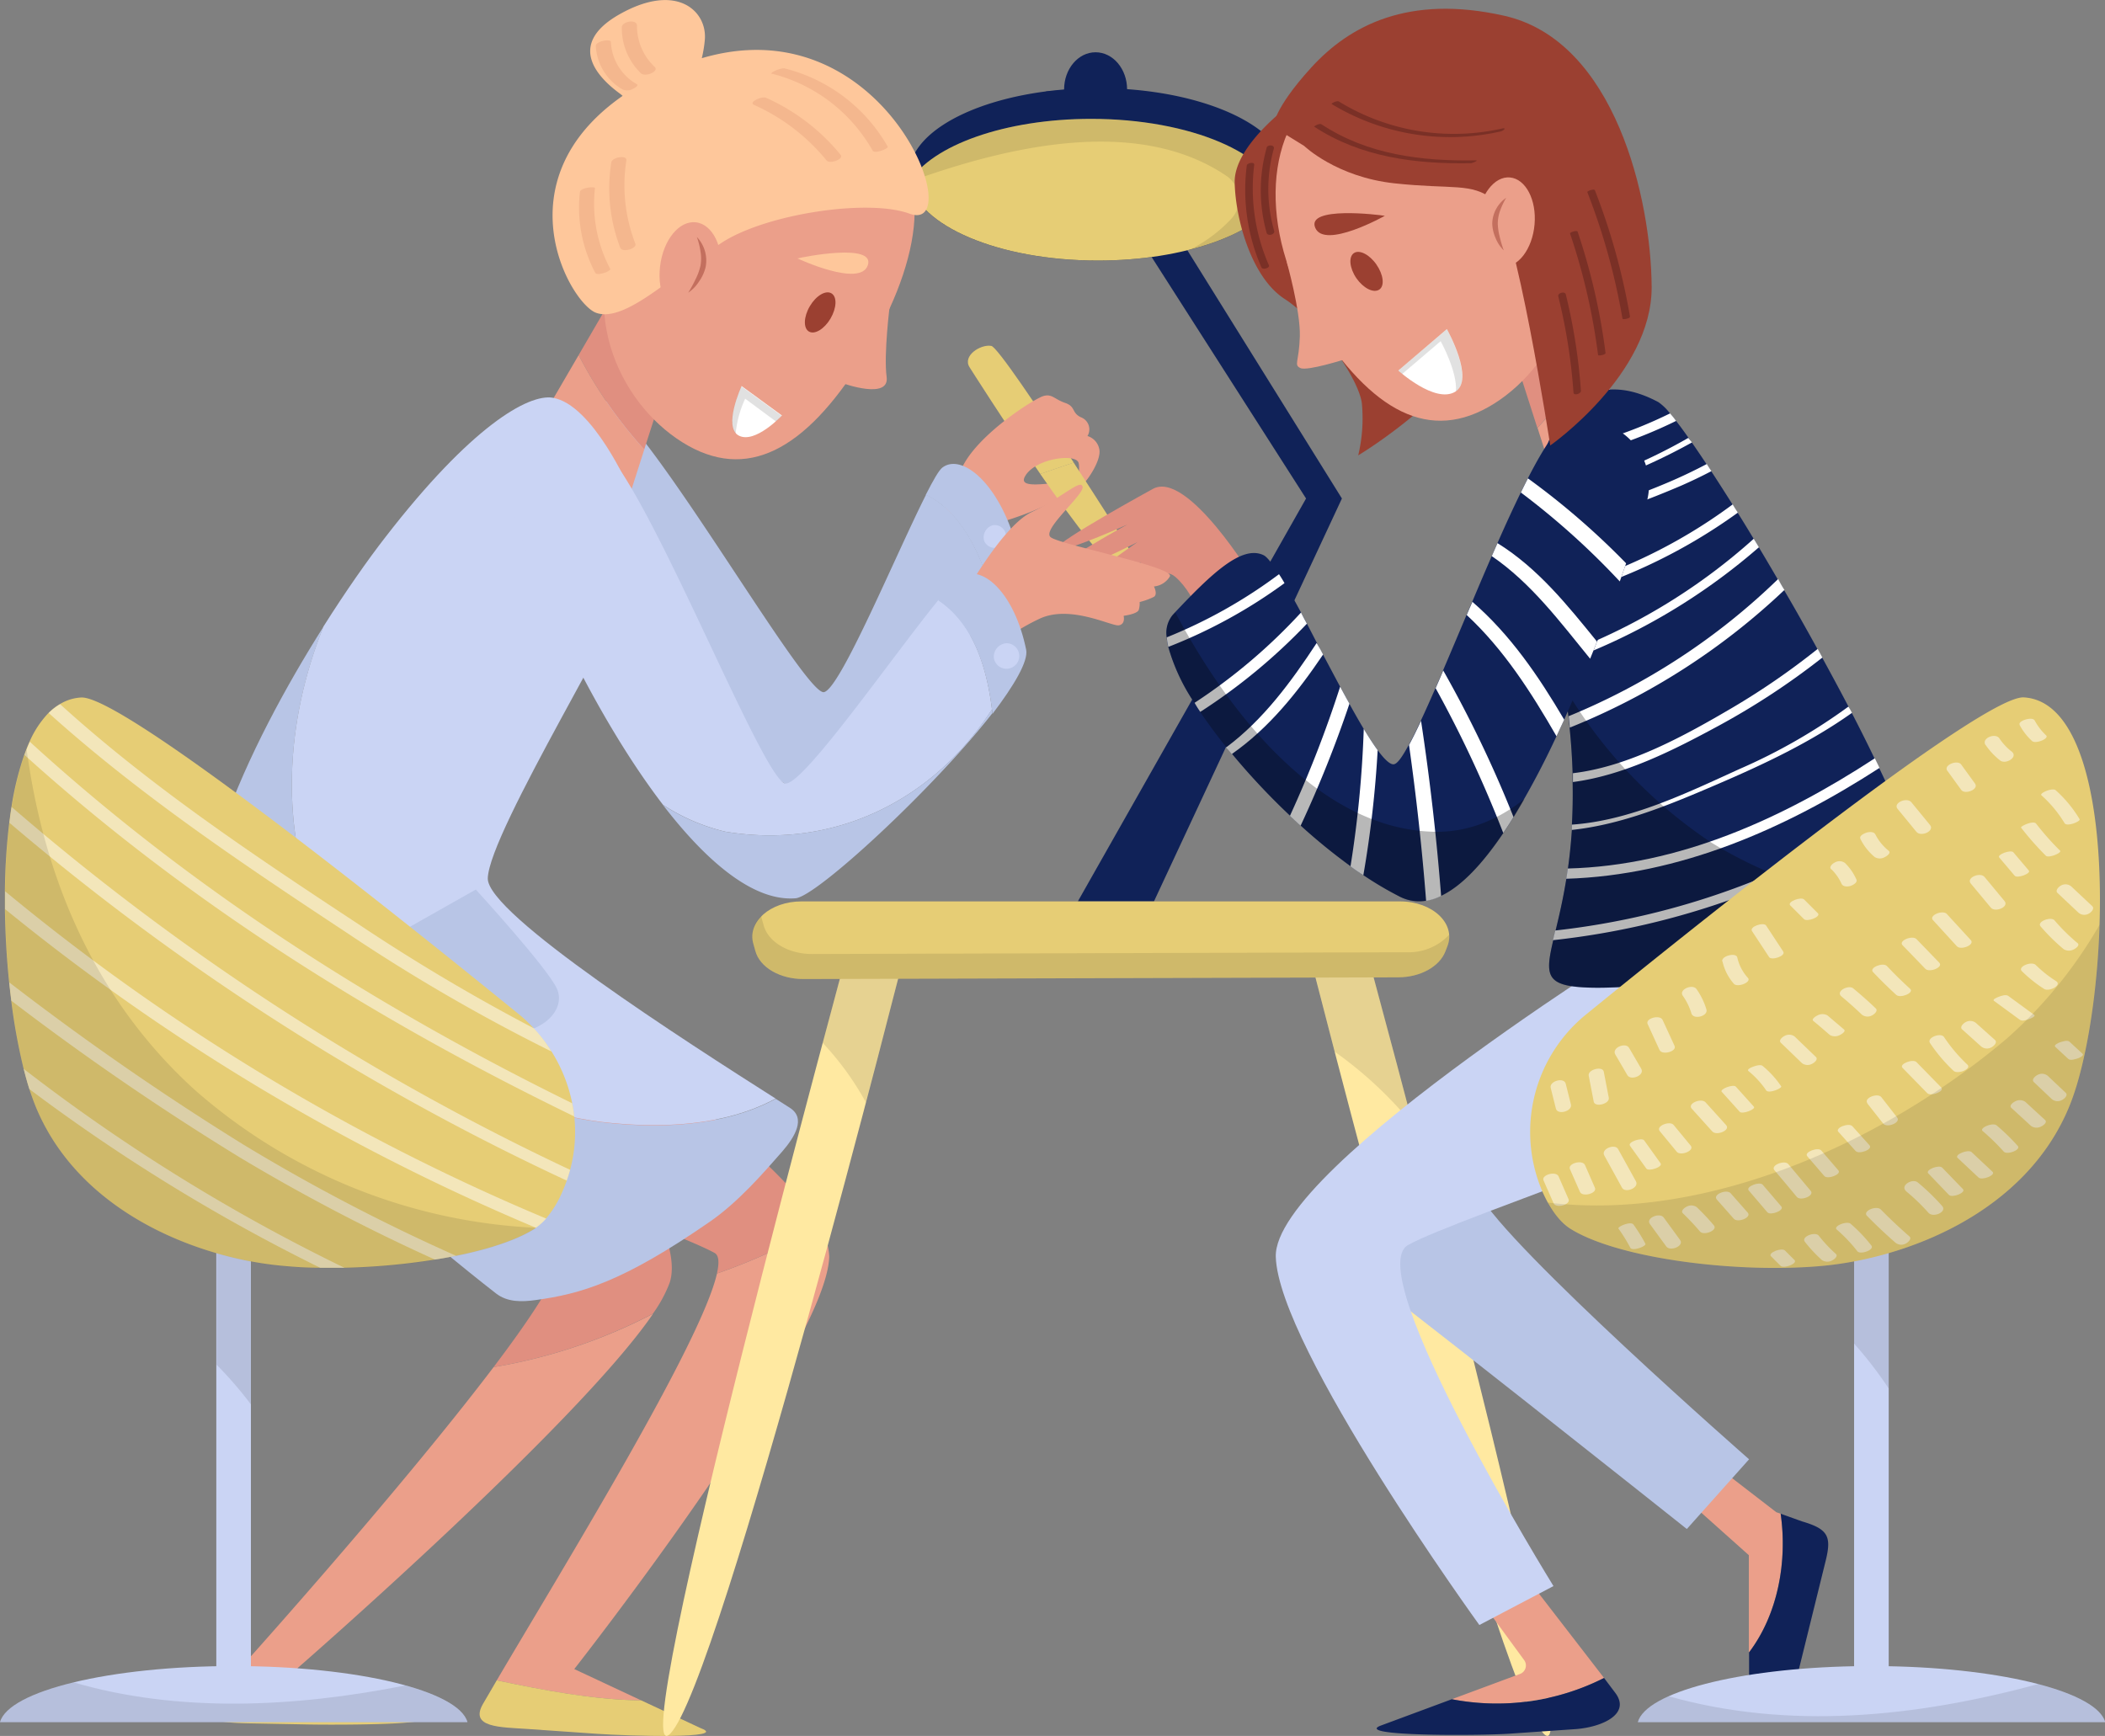 <?xml version="1.0" encoding="UTF-8"?> <svg xmlns="http://www.w3.org/2000/svg" viewBox="0 0 369.23 304.53"><rect x="0" y="0" width="369.23" height="304.53" fill="#808080" stroke="none"/> <defs> <style>.cls-1{fill:#e6cd75;}.cls-2{fill:#eb9f8a;}.cls-3{fill:#b8c5e6;}.cls-4{fill:#cad4f4;}.cls-5{fill:#e08f80;}.cls-6{fill:#102258;}.cls-7{opacity:0.1;}.cls-8{fill:#fec79b;}.cls-9{fill:#9b4031;}.cls-10{fill:#fff;}.cls-11{fill:#383838;}.cls-12{opacity:0.12;}.cls-13{opacity:0.5;}.cls-14{fill:#ffe9a1;}.cls-15{opacity:0.28;}.cls-16{fill:#7a3026;}.cls-17{fill:#f4b78e;}</style> </defs> <g id="Слой_2" data-name="Слой 2"> <g id="Слой_2-2" data-name="Слой 2"> <path class="cls-1" d="M173.88,60.68c-1.9-.33-5.1,1.74-3.81,3.75,0,0,6,9.51,12.41,18.72l5.86-2C182.08,71.54,174.92,60.87,173.88,60.68Z"></path> <path class="cls-2" d="M192.83,78.83a3,3,0,0,0-2.08-2.34,2.26,2.26,0,0,0-1.13-3.28c-1.71-.8-.88-1.87-2.79-2.53s-2.28-1.63-3.79-1.21-11.11,6.42-14.11,12.2-3.12,7.73-3.12,7.73L171,92.88s12.48-3,16.1-6.62-9,.66-7.36-2.59,9.12-4.26,9.47-2.4-.74,4.6.19,4.16S193.23,80.87,192.83,78.83Z"></path> <path class="cls-3" d="M173.84,103.52c-2.1-7.13-5.51-13.9-11.4-16.75-5.29,10.46-15.07,34.15-17.92,34.65C141,122.05,112,70.64,105.25,70a9.5,9.5,0,0,0-5,1c-5.19,2.46-7.13,9.34-4.36,14.85,5.88,11.7,18.2,30.23,30.48,42.43,8.39,8.32,16.75,13.7,23.05,12,3.18-.89,17.83-22,24.6-36.08C174,103.94,173.9,103.73,173.84,103.52Z"></path> <path class="cls-3" d="M177.29,92.66c-3.35-9-9-12.94-12-10.63-.59.45-1.61,2.22-2.9,4.77,6.07,2.94,9.51,10,11.6,17.39C176.57,98.88,178,94.56,177.29,92.66Z"></path> <path class="cls-4" d="M172.62,94.86a2,2,0,1,0,1.51-2.72A2.22,2.22,0,0,0,172.62,94.86Z"></path> <path class="cls-1" d="M198,96.23s-4.53-7.18-9.68-15.09l-5.86,2c6.09,8.78,12.5,17.29,14.31,17C200.5,99.6,198,96.23,198,96.23Z"></path> <path class="cls-5" d="M106.11,54.36l-4.61,7.93A77.61,77.61,0,0,0,113,78.85l3-9.32Z"></path> <path class="cls-6" d="M225.66,30.59a7.76,7.76,0,0,1-1.24,4.12c-3.92,6.35-16.7,11-31.86,11-17.36,0-31.58-6.1-33-13.86a6.74,6.74,0,0,1-.11-1.27c0-8.35,14.81-15.12,33.09-15.12S225.66,22.24,225.66,30.59Z"></path> <path class="cls-6" d="M186.65,15.69c0,3.6,2.47,6.52,5.52,6.52s5.53-2.92,5.53-6.52-2.48-6.52-5.53-6.52S186.65,12.09,186.65,15.69Z"></path> <polygon class="cls-6" points="190.57 15.47 235.38 87.45 202.41 158.13 189.06 158.13 229.09 87.45 183.44 16.06 190.57 15.47"></polygon> <path class="cls-1" d="M224.42,34.71c-3.92,6.35-16.7,11-31.86,11-17.36,0-31.58-6.1-33-13.86,3.93-6.35,16.71-11,31.86-11C208.79,20.86,223,27,224.42,34.71Z"></path> <g class="cls-7"> <path d="M224.42,34.71c-1.41-7.75-15.63-13.85-33-13.85-15.15,0-27.93,4.65-31.86,11,17.33-6.26,40-11.55,55.57-1a5,5,0,0,1,.93,7.43,25.61,25.61,0,0,1-7.38,5.53C216.28,41.86,222,38.6,224.42,34.71Z"></path> </g> <path class="cls-2" d="M86.58,239.83c-13,17.14-33.67,40.86-46.21,54.8a54.12,54.12,0,0,0,24.72,3.3l-12.94-5.26s49-42.65,62.34-62.11l0-.06A94,94,0,0,1,86.58,239.83Z"></path> <path class="cls-1" d="M40.37,294.63c-1.33,1.49-2.58,2.86-3.71,4.11-3,3.31,3.13,3.51,7.6,3.59l10,.19c5.34.09,23.93.05,18.77-1.36l-8-3.23A54.12,54.12,0,0,1,40.37,294.63Z"></path> <rect class="cls-4" x="37.95" y="215.84" width="6.07" height="79.46" transform="translate(81.96 511.15) rotate(180)"></rect> <path class="cls-4" d="M0,302.12c1.49-5.5,19.26-9.85,41-9.85s39.48,4.35,41,9.85Z"></path> <g class="cls-7"> <path d="M44,246.36V215.84H38v23.58A66.78,66.78,0,0,1,44,246.36Z"></path> </g> <g class="cls-7"> <path d="M71.1,295.67c-19.41,3.86-39.84,4.83-58.19-.54-7.34,1.78-12.16,4.24-12.91,7H82C81.28,299.64,77.28,297.39,71.1,295.67Z"></path> </g> <path class="cls-2" d="M151.17,63.1C141.22,79,130.93,84.62,119.68,77.58s-19.17-24.08-9.23-40,31.81-21.44,43.05-14.4S161.12,47.21,151.17,63.1Z"></path> <path class="cls-2" d="M100.73,292.8s44.27-56.41,44.72-72.33a10.52,10.52,0,0,0-1.69-5.31,104.25,104.25,0,0,1-18,8.25C123,235.62,99,274.63,87.13,294.78c8.33,1.74,16.71,3.38,25.36,3.52Z"></path> <path class="cls-1" d="M122.94,303.18l-10.45-4.88c-8.65-.14-17-1.78-25.36-3.52-.87,1.47-1.68,2.86-2.4,4.11-2.44,4.2,3,4.09,7.82,4.42l12.22.85C110.22,304.54,128.06,305.07,122.94,303.18Z"></path> <path class="cls-5" d="M109.16,183.81,89.92,205.69c14.74,5.58,31.59,11.94,35.44,14.12.74.42.83,1.68.39,3.6a104.25,104.25,0,0,0,18-8.25C138.81,206.53,123.81,194.37,109.16,183.81Z"></path> <path class="cls-5" d="M95.43,182.56,70.67,197.91c12.48,9.62,24.22,18.38,27.28,21.58,1.65,1.73-3.38,9.78-11.37,20.34a94,94,0,0,0,27.86-9.33l-.09-.11.09.11h0l0,.06a23.55,23.55,0,0,0,3-5.47C120.12,217.23,108.89,200.2,95.43,182.56Z"></path> <path class="cls-2" d="M156.1,53.34s-1.12,8.73-.58,12.79-7.64,1.12-7.64,1.12Z"></path> <path class="cls-8" d="M139.89,45.34c1.06-.28,13.66-2.77,12.33,1.19S139.89,45.34,139.89,45.34Z"></path> <path class="cls-9" d="M145.68,55.88c-1.09,1.85-2.79,2.87-3.79,2.28s-.94-2.57.15-4.43,2.79-2.87,3.8-2.27S146.77,54,145.68,55.88Z"></path> <path class="cls-10" d="M137.16,72.89l-7.08-5.17s-3.34,7.22-.48,8.7S137.16,72.89,137.16,72.89Z"></path> <path class="cls-2" d="M93.8,75.51l16.46,11.94,2.75-8.6A77.61,77.61,0,0,1,101.5,62.29Z"></path> <path class="cls-11" d="M90.06,206.23l-.3-.11C72,199.39,53.12,191.87,48,187.14c-9.39-8.71-6.41-29.54-6.28-30.42l.07-.45,34.3,4.91.8.51c14.76,9.24,25.83,16.93,32.52,21.75l.41.29ZM42.58,157.3c-.38,3.1-2.24,21.48,6.06,29.17,5,4.6,23.54,12,41.15,18.69l18.7-21.27c-6.71-4.83-17.62-12.38-32.06-21.43l-.74-.46Z"></path> <path class="cls-8" d="M123.1,10.21A22,22,0,0,0,123.63,7c.45-5-4.85-10.16-14.86-4.55s-3.19,11.67,0,14a5.37,5.37,0,0,1,.44.37c-21.51,15-9.17,36.39-4.66,38.05,5.08,1.86,13.57-6.71,22-12.26,7.73-5.08,25.74-7.81,33-5.12C170,41.28,155.34.68,123.1,10.21Z"></path> <path class="cls-3" d="M105.35,196.84c-20.93-2.73-40-15.47-49.13-34.57-7.32-16.73-6.22-35.56.53-52.35-13.12,20.73-27.35,50.29-19.48,66.4C45.8,193.78,76.85,219,87,226.9c2,1.56,4.52,1.51,7,1.16,7.84-1.08,15.18-3.13,30.47-13.71,5-3.44,9.5-8.64,12.7-12.3,2.24-2.57,4.25-5.88,1.38-7.71l-2.48-1.58C127,197.63,115.78,198.07,105.35,196.84Z"></path> <path class="cls-4" d="M85.56,154.08c.23-8.19,25-47.81,27-55.86.79-3.11-1.13-11.52-2.13-12.45,0,0-6.45-14.86-13.51-16-4.28-.67-14.27,5-29.29,24.42-3.11,4-6.94,9.46-10.88,15.69-6.75,16.79-7.85,35.62-.53,52.35,9.1,19.1,28.2,31.84,49.13,34.57,10.43,1.23,21.69.79,30.7-4.08C120.44,182.79,85.39,160.35,85.56,154.08Z"></path> <g class="cls-12"> <path d="M130.71,69.94l5.4,4c.64-.57,1-1,1-1l-7.07-5.17s-2.85,6.18-1,8.27A18.8,18.8,0,0,1,130.71,69.94Z"></path> </g> <path class="cls-4" d="M174,124.45c-.94-7.67-3.4-15.2-9.4-19.19-7.94,9.74-23.5,32.19-26.77,32.19-4.06,0-26.23-57.82-33.56-59.7a11.72,11.72,0,0,0-5.76.14,11.24,11.24,0,0,0-7.78,14.4c4.25,13,14.3,34.2,25.57,48.9a34.59,34.59,0,0,0,10.91,4.7C146.69,149.14,164,140.05,174,124.45Z"></path> <path class="cls-3" d="M127.18,145.89a34.59,34.59,0,0,1-10.91-4.7c7.69,10,15.94,17,23.29,16.39,3.72-.33,24.18-19.23,34.49-32.44,0-.23-.06-.46-.08-.69C164,140.05,146.69,149.14,127.18,145.89Z"></path> <path class="cls-3" d="M68.28,164.63s9.83,15.91,18.3,16.68,12.83-4.18,11.09-7.91-14.21-17.35-14.21-17.35Z"></path> <path class="cls-1" d="M100,205.22c-.17.63-.37,1.26-.59,1.89s-.5,1.34-.79,2a18.35,18.35,0,0,1-2.85,4.66A10.24,10.24,0,0,1,94,215.38c-.15.11-.31.21-.47.31-3.17,1.93-8,3.49-13.59,4.61-1.21.25-2.43.47-3.7.67a118.18,118.18,0,0,1-15.86,1.43c-1.43,0-2.85,0-4.25,0h0c-2.33,0-4.57-.15-6.68-.35-14.56-1.36-35.52-9.19-43.22-28-.37-.92-.73-1.92-1.08-3s-.68-2.29-1-3.55a103.12,103.12,0,0,1-2.18-12c-.13-1.06-.26-2.14-.37-3.22-.43-4.17-.68-8.53-.74-12.86v-3.13a109.54,109.54,0,0,1,.77-12c.12-.94.24-1.87.39-2.77a51.67,51.67,0,0,1,2.25-9.13c.29-.81.6-1.59.93-2.32a17.29,17.29,0,0,1,3.31-5,9.69,9.69,0,0,1,2-1.55,8,8,0,0,1,3.72-1.16c7.07-.4,54.08,37.1,76.65,55.46a24.65,24.65,0,0,1,2.73,2.56h0a27.2,27.2,0,0,1,6.76,13.15,22.62,22.62,0,0,1,.36,2.31A25.63,25.63,0,0,1,100,205.22Z"></path> <g class="cls-13"> <path class="cls-10" d="M96.73,184.46a319.48,319.48,0,0,1-36.07-20.94c-18-11.88-36.08-24-52.12-38.44a9.69,9.69,0,0,1,2-1.55c16,14.53,34.16,26.63,52.22,38.52a335.85,335.85,0,0,0,30.88,18.34h0A26.41,26.41,0,0,1,96.73,184.46Z"></path> </g> <g class="cls-13"> <path class="cls-10" d="M100.72,195.85C66,179,33,158.4,4.3,132.44c.29-.81.6-1.59.93-2.32C33.52,156,66,176.65,100.36,193.54A22.62,22.62,0,0,1,100.72,195.85Z"></path> </g> <g class="cls-13"> <path class="cls-10" d="M100,205.22c-.17.63-.37,1.26-.59,1.89A430.71,430.71,0,0,1,1.66,144.34c.12-.94.24-1.87.39-2.77A428.67,428.67,0,0,0,100,205.22Z"></path> </g> <g class="cls-13"> <path class="cls-10" d="M95.8,213.77A10.24,10.24,0,0,1,94,215.38,380.16,380.16,0,0,1,.89,159.48v-3.13A377.68,377.68,0,0,0,95.8,213.77Z"></path> </g> <g class="cls-13"> <path class="cls-10" d="M80,220.3c-1.21.25-2.43.47-3.7.67a334.3,334.3,0,0,1-34.22-17.92A471.39,471.39,0,0,1,2,175.56c-.13-1.06-.26-2.14-.37-3.22a488.68,488.68,0,0,0,41.06,28.45A333.59,333.59,0,0,0,80,220.3Z"></path> </g> <g class="cls-13"> <path class="cls-10" d="M60.41,222.4c-1.43,0-2.85,0-4.25,0h0a320.88,320.88,0,0,1-51-31.34c-.35-1.1-.68-2.29-1-3.55A320.67,320.67,0,0,0,60.41,222.4Z"></path> </g> <g class="cls-7"> <path d="M4.67,131.45c-6.39,16.13-3.88,49.3,1.58,62.64,7.7,18.78,28.66,26.61,43.22,28s35.48-1.14,44.09-6.37c.17-.1.33-.22.49-.33a97.52,97.52,0,0,1-59.67-24C16.61,175.38,7.71,154,4.67,131.45Z"></path> </g> <path class="cls-14" d="M238.79,163.48s40.75,149.4,32,140.68S229.09,165,229.09,165Z"></path> <path class="cls-14" d="M149.54,163.48s-40.75,149.4-32,140.68S159.25,165,159.25,165Z"></path> <g class="cls-7"> <path d="M247.82,197.29c-5.13-19.5-9-33.81-9-33.81l-9.7,1.56s1.95,7.7,5,19.46A69.79,69.79,0,0,1,247.82,197.29Z"></path> </g> <g class="cls-7"> <path d="M159.25,165l-9.7-1.56s-2.1,7.7-5.25,19.5a51.06,51.06,0,0,1,7.58,10.44C156.28,176.77,159.25,165,159.25,165Z"></path> </g> <path class="cls-1" d="M140.94,171.75l104.31-.3c3.86,0,7.24-1.86,8.28-4.54l.36-.93c1.52-3.95-2.61-7.85-8.31-7.85h-105c-5.45,0-9.54,3.59-8.45,7.42l.35,1.25C133.26,169.69,136.82,171.77,140.94,171.75Z"></path> <g class="cls-7"> <path d="M246.76,167.05l-104.31.31c-4.11,0-7.67-2.07-8.49-5l-.35-1.25a2.7,2.7,0,0,1-.08-.41,4.82,4.82,0,0,0-1.43,4.81l.35,1.24c.81,2.9,4.37,5,8.49,5l104.31-.3c3.86,0,7.24-1.86,8.28-4.54l.36-.93a4.57,4.57,0,0,0,.3-2A9.67,9.67,0,0,1,246.76,167.05Z"></path> </g> <path class="cls-2" d="M126.41,48c-.54,4.61-3.36,8.07-6.3,7.72s-4.88-4.36-4.33-9,3.36-8.07,6.3-7.72S127,43.4,126.41,48Z"></path> <g class="cls-13"> <path class="cls-9" d="M120.71,51.35A21.27,21.27,0,0,0,122,49a10.6,10.6,0,0,0,.87-2.39,7.1,7.1,0,0,0,0-2.48,12.79,12.79,0,0,0-.64-2.56,6,6,0,0,1,1.55,5.24,7.33,7.33,0,0,1-1.16,2.57A6.8,6.8,0,0,1,120.71,51.35Z"></path> </g> <path class="cls-2" d="M312.34,265.55l-.77-.27-18-13.88-1.37,8.42,14.56,13v17.09C311.9,283.12,313.53,273.87,312.34,265.55Z"></path> <path class="cls-6" d="M316.08,266.89l-3.74-1.34c1.19,8.32-.44,17.57-5.54,24.32v5.89l-6.75,4.12c-2.47,1.21,3.7,1.58,6.44,1.4l4.05-.2a4.06,4.06,0,0,0,3.72-3.07l6-24.31C321.28,269.5,320.64,268.23,316.08,266.89Z"></path> <path class="cls-2" d="M281.36,294.36l-18.23-23.62-7.28,4.77,11.5,15.72a1.59,1.59,0,0,1-.62,2.38l-12.07,4.48A41.66,41.66,0,0,0,281.36,294.36Z"></path> <path class="cls-6" d="M281.36,294.36a41.66,41.66,0,0,1-26.7,3.73l-12.4,4.6c-5.19,1.91,17.08,1.82,22.59,1.44l11.44-.79c4.71-.33,9.89-2.66,7-6.42Z"></path> <path class="cls-3" d="M235.38,220.92c3.87,2.28,60.5,47.31,60.5,47.31L306.8,256s-42.31-37.07-47.43-46.63S235.38,220.92,235.38,220.92Z"></path> <path class="cls-4" d="M293.38,161.56c-1.37.91-70.06,43-69.6,58.91s35.71,64.6,35.71,64.6l13-6.83s-34-55-25.52-59.82,64.64-23,74-31.61,6.14-30,6.14-30Z"></path> <path class="cls-5" d="M271.72,53.59l-6,9.17,3.94,12.3a67,67,0,0,0,8.89-11.94Z"></path> <path class="cls-2" d="M269.69,75.06l1.8,5.63,13-9.41-5.87-8.16A67,67,0,0,1,269.69,75.06Z"></path> <path class="cls-6" d="M337.36,159.28c-5.46,7.89-49.56,15.54-61.69,13.72-4.57-.69-4.45-2.83-3.21-8.1.13-.54.26-1.1.41-1.7.58-2.42,1.29-5.4,1.87-9,.1-.58.2-1.18.28-1.8.29-2.06.53-4.33.7-6.81,0-.3,0-.61,0-.93.13-2.3.18-4.78.13-7.45,0-.51,0-1,0-1.55-.08-2.49-.24-5.15-.53-8-.06-.64-.13-1.3-.21-2-.34-2.94-.79-6.05-1.39-9.35-.08-.45-.16-.91-.26-1.36-.53-2.83-1.16-5.8-1.92-8.91-.05-.22-.1-.44-.14-.65-.13-.49-.23-1-.34-1.44A68.48,68.48,0,0,1,269.65,94c0-.48-.06-1-.07-1.43-.07-1.62-.06-3.18,0-4.66,0-.29,0-.58,0-.86a38,38,0,0,1,.85-5.78c.14-.59.3-1.17.47-1.72,3-10,10.38-14.17,20-9a9,9,0,0,1,2,1.94c.33.39.69.83,1.07,1.32.66.84,1.38,1.82,2.16,2.93l.6.84c.8,1.15,1.66,2.42,2.57,3.79.28.41.55.82.83,1.25,1.18,1.8,2.43,3.76,3.74,5.83.29.48.59,1,.9,1.45q1.37,2.19,2.79,4.55l.91,1.49q1.65,2.76,3.33,5.64c.38.63.74,1.26,1.1,1.88,2,3.38,3.93,6.85,5.85,10.32.29.51.57,1,.85,1.54,1.57,2.87,3.12,5.74,4.6,8.57.2.37.39.76.59,1.13,1.41,2.72,2.75,5.39,4,8l.82,1.69c1.1,2.29,2.12,4.5,3.05,6.6.23.55.47,1.09.7,1.62C336.94,151.18,338.7,157.35,337.36,159.28Z"></path> <path class="cls-10" d="M333.43,142.93a137.75,137.75,0,0,1-61,22c.13-.54.26-1.1.41-1.7a134.08,134.08,0,0,0,59.86-21.89C333,141.86,333.2,142.4,333.43,142.93Z"></path> <path class="cls-10" d="M329.68,134.71c-16.59,10.72-35.05,18.83-54.94,19.45.1-.58.2-1.18.28-1.8,19.51-.51,37.65-8.76,53.84-19.34Z"></path> <path class="cls-10" d="M324.85,125.05c-7.26,5.16-15.4,9-23.64,12.54s-16.65,7.06-25.49,8c0-.3,0-.61,0-.93,10.27-.7,20.3-5.62,29.5-9.8a99.71,99.71,0,0,0,19-10.9C324.46,124.29,324.65,124.68,324.85,125.05Z"></path> <path class="cls-10" d="M319.66,115.35a128.77,128.77,0,0,1-18.26,12c-7.74,4.19-16.51,8.67-25.5,9.84,0-.51,0-1,0-1.55,9.84-1.15,19.78-6.68,27.94-11.47a128.56,128.56,0,0,0,15-10.34C319.1,114.32,319.38,114.83,319.66,115.35Z"></path> <path class="cls-10" d="M313,103.49a119.23,119.23,0,0,1-37.64,24.15c-.06-.64-.13-1.3-.21-2a115.6,115.6,0,0,0,36.75-24.07C312.24,102.24,312.6,102.87,313,103.49Z"></path> <path class="cls-10" d="M308.53,96a108.28,108.28,0,0,1-34.81,20.36c-.08-.45-.16-.91-.26-1.36a104.49,104.49,0,0,0,34.16-20.49Z"></path> <path class="cls-10" d="M304.83,89.93a96.21,96.21,0,0,1-33.43,15.48c-.13-.49-.23-1-.34-1.44a92.11,92.11,0,0,0,32.87-15.49C304.22,89,304.52,89.44,304.83,89.93Z"></path> <path class="cls-10" d="M300.19,82.65c-1.71.9-3.47,1.74-5.24,2.52a173.17,173.17,0,0,1-17.52,6.42c-2.58.81-5.17,1.7-7.78,2.45,0-.48-.06-1-.07-1.43,2.51-.73,5-1.59,7.48-2.37,5.17-1.65,10.32-3.4,15.32-5.52,2.37-1,4.71-2.11,7-3.32C299.64,81.81,299.91,82.22,300.19,82.65Z"></path> <path class="cls-10" d="M296.79,77.61A101.94,101.94,0,0,1,269.6,88c0-.29,0-.58,0-.86a95,95,0,0,0,26.54-10.32Z"></path> <path class="cls-10" d="M294,73.84a83,83,0,0,1-23.53,7.47c.14-.59.3-1.17.47-1.72a79,79,0,0,0,22-7.07C293.29,72.91,293.65,73.35,294,73.84Z"></path> <g class="cls-15"> <path d="M274.42,120.56c.27,1.76.5,3.47.69,5.12.08.66.15,1.32.21,2,.29,2.83.45,5.49.53,8,0,.52,0,1,0,1.55.05,2.67,0,5.15-.13,7.45,0,.32,0,.63,0,.93-.17,2.48-.41,4.75-.7,6.81-.08.62-.18,1.22-.28,1.8-.58,3.64-1.29,6.62-1.87,9-.15.6-.28,1.16-.41,1.7-1.24,5.27-1.36,7.41,3.21,8.1,12.13,1.82,56.23-5.83,61.69-13.72.05-.08.09-.17.14-.27a76.19,76.19,0,0,1-37.45-11.3A83.45,83.45,0,0,1,274.42,120.56Z"></path> </g> <path class="cls-4" d="M331.29,292.3V215.84h-6.07V292.3c-20.31.38-36.52,4.58-37.94,9.82h82C367.81,296.88,351.6,292.68,331.29,292.3Z"></path> <g class="cls-7"> <path d="M331.29,215.84h-6.07V235.7a69.44,69.44,0,0,1,6.07,7.88Z"></path> </g> <g class="cls-7"> <path d="M357.5,295.43c-21.53,5.85-43.85,8.07-64.8,2.13-3.05,1.36-5,2.91-5.42,4.56h82C368.53,299.52,364.18,297.18,357.5,295.43Z"></path> </g> <path class="cls-5" d="M219.86,101.57s-11.55-19.16-17.63-15.81S183,96.51,185.57,96.45,197.77,92,197.77,92s-15,8.17-12.53,8.68,14.28-5.58,14.28-5.58S186,104.36,187.73,105s12.45-6.42,12.45-6.42-7.33,7.5-6.54,9.38c.69,1.62,8.53-10.24,12.51-6.77s5.23,9.9,5.23,9.9l8.48-9.84Z"></path> <path class="cls-9" d="M225.94,18.66s-9.48,7-9.37,13.3,2.88,16.68,8.76,20.48,13,13.93,13.55,18.32a28,28,0,0,1-.64,9.12s19.42-11.46,26.62-27.83S225.94,18.66,225.94,18.66Z"></path> <path class="cls-2" d="M230.57,56.33c10,15.9,20.25,21.53,31.49,14.49s19.18-24.08,9.23-40-27.13-23.07-38.37-16S220.62,40.44,230.57,56.33Z"></path> <path class="cls-2" d="M225.66,45.8S228.13,54.51,228,59s-1.11,5,.1,5.57S236,63,236,63Z"></path> <path class="cls-9" d="M242.91,37.86c-1.07-.19-13.83-1.74-12.21,2.1S242.91,37.86,242.91,37.86Z"></path> <path class="cls-9" d="M237.92,48.81c1.23,1.76,3,2.65,4,2s.74-2.64-.49-4.41-3-2.65-3.95-2S236.69,47,237.92,48.81Z"></path> <path class="cls-10" d="M245.27,65l8.52-7.27s5,8.89,1.45,11S245.27,65,245.27,65Z"></path> <path class="cls-1" d="M278.37,177.83a26.56,26.56,0,0,0-7.79,31.28c1.28,2.87,2.94,5.28,5.09,6.58,8.61,5.23,29.54,7.74,44.09,6.37s35.52-9.19,43.22-28c7.28-17.77,9.32-70.74-8-71.72C348,122,300.94,159.47,278.37,177.83Z"></path> <g class="cls-12"> <path d="M253.79,57.76,245.27,65s.26.23.7.59l6.73-5.74s3,5.42,2.67,8.82C258.6,66.4,253.79,57.76,253.79,57.76Z"></path> </g> <path class="cls-6" d="M288.66,88.67c-.93,2.88-2.09,6.34-3.43,10.15L284.12,102c-1.21,3.36-2.55,6.94-4,10.6-.4,1-.8,2-1.21,3-1.44,3.55-3,7.15-4.55,10.66q-.66,1.47-1.35,2.91a144.53,144.53,0,0,1-7.54,14.17c-.6,1-1.2,1.9-1.8,2.8-3.58,5.31-7.27,9.31-10.9,11a9,9,0,0,1-2.63.86,7.4,7.4,0,0,1-4.61-.71,60,60,0,0,1-6.4-3.78c-.74-.5-1.5-1-2.25-1.57a102.41,102.41,0,0,1-8.75-7.13c-.62-.57-1.25-1.15-1.87-1.74a120.69,120.69,0,0,1-10.16-10.83c-.33-.39-.64-.78-1-1.16-1.71-2.12-3.26-4.22-4.62-6.23-.36-.54-.7-1.07-1-1.59a34,34,0,0,1-4.57-9.81,11,11,0,0,1-.27-1.68,4.93,4.93,0,0,1,1.07-3.92c6.82-7.28,12.12-12.28,15.92-10.46.63.3,1.55,1.51,2.69,3.31.31.48.63,1,1,1.57.88,1.5,1.85,3.25,2.87,5.15.35.64.69,1.29,1.06,2L231,112.8c.34.67.7,1.35,1.05,2l3,5.64c.54,1,1.09,2,1.63,3,.86,1.58,1.71,3.06,2.51,4.4,0,0,0,0,0,0,.88,1.46,1.7,2.72,2.44,3.73h0c1.15,1.57,2.12,2.51,2.78,2.51s1.53-1.27,2.71-3.43c.64-1.17,1.34-2.6,2.11-4.24s1.66-3.64,2.57-5.72c.43-1,.88-2,1.33-3.11,1.31-3.06,2.7-6.36,4.12-9.73.32-.76.64-1.54,1-2.31,1.13-2.69,2.27-5.37,3.42-8h0c.34-.76.66-1.53,1-2.28,1.39-3.16,2.78-6.18,4.1-8.89.42-.86.83-1.69,1.24-2.48,2.83-5.52,5.33-9.33,7.13-9.79a11.68,11.68,0,0,1,5.75.13A11.23,11.23,0,0,1,288.66,88.67Z"></path> <path class="cls-10" d="M225.31,102.3a89.61,89.61,0,0,1-20.37,11.18,11,11,0,0,1-.27-1.68,87,87,0,0,0,19.68-11.07C224.66,101.21,225,101.74,225.31,102.3Z"></path> <path class="cls-10" d="M229.24,109.41a102,102,0,0,1-18.7,15.47c-.36-.54-.7-1.07-1-1.59a98.53,98.53,0,0,0,18.67-15.84C228.53,108.09,228.87,108.74,229.24,109.41Z"></path> <path class="cls-10" d="M232.08,114.82c-4.48,6.63-9.47,12.88-16,17.45-.33-.39-.64-.78-1-1.16,6.5-4.84,11.39-11.48,15.87-18.31C231.37,113.47,231.73,114.15,232.08,114.82Z"></path> <path class="cls-10" d="M236.7,123.45a205.07,205.07,0,0,1-8.56,21.39c-.62-.57-1.25-1.15-1.87-1.74a203.84,203.84,0,0,0,8.8-22.64C235.61,121.48,236.16,122.48,236.7,123.45Z"></path> <path class="cls-10" d="M241.65,131.6h0a189.92,189.92,0,0,1-2.51,21.93c-.74-.5-1.5-1-2.25-1.57a192.53,192.53,0,0,0,2.32-24.1C240.09,129.33,240.91,130.59,241.65,131.6Z"></path> <path class="cls-10" d="M252.78,157.17a9,9,0,0,1-2.63.86q-1.07-13.72-3-27.34c.64-1.17,1.34-2.6,2.11-4.24Q251.58,141.75,252.78,157.17Z"></path> <path class="cls-10" d="M265.48,143.33c-.6,1-1.2,1.9-1.8,2.8a207.89,207.89,0,0,0-11.86-25.4c.43-1,.88-2,1.33-3.11A208.48,208.48,0,0,1,265.48,143.33Z"></path> <path class="cls-10" d="M274.37,126.25q-.66,1.47-1.35,2.91c-4.44-7.71-9.28-15.28-15.75-21.27.32-.76.64-1.54,1-2.31C264.91,111.32,269.89,118.63,274.37,126.25Z"></path> <path class="cls-10" d="M280.13,112.56c-.4,1-.8,2-1.21,3-5.29-6.48-10.32-13.26-17.25-18h0c.34-.76.66-1.53,1-2.28C269.79,99.71,274.92,106.14,280.13,112.56Z"></path> <path class="cls-10" d="M285.23,98.82,284.12,102A132.63,132.63,0,0,0,266.77,86.4c.42-.86.83-1.69,1.24-2.48A132.81,132.81,0,0,1,285.23,98.82Z"></path> <g class="cls-15"> <path d="M250.92,145.89c-19.33-.8-35.09-20.14-44.76-38.45l-.42.44a4.93,4.93,0,0,0-1.07,3.92,11,11,0,0,0,.27,1.68,34,34,0,0,0,4.57,9.81c.33.52.67,1,1,1.59,1.36,2,2.91,4.11,4.62,6.23.31.38.62.77,1,1.16a120.69,120.69,0,0,0,10.16,10.83c.62.59,1.25,1.17,1.87,1.74a102.41,102.41,0,0,0,8.75,7.13c.75.54,1.51,1.07,2.25,1.57a60,60,0,0,0,6.4,3.78,7.4,7.4,0,0,0,4.61.71,9,9,0,0,0,2.63-.86c3.63-1.73,7.32-5.73,10.9-11,.6-.9,1.2-1.84,1.8-2.8s1.28-2.11,1.91-3.22C262.64,143.9,257.22,146.21,250.92,145.89Z"></path> </g> <g class="cls-13"> <path class="cls-10" d="M272,190.83c.31,1.21.61,2.43.91,3.64s2.93.46,2.64-.71-.61-2.42-.91-3.64-2.92-.45-2.64.71Z"></path> </g> <g class="cls-13"> <path class="cls-10" d="M278.67,188.71c.3,1.52.59,3,.88,4.55.2,1.06,2.85.4,2.64-.7-.29-1.52-.59-3-.88-4.56-.2-1.05-2.85-.39-2.64.71Z"></path> </g> <g class="cls-13"> <path class="cls-10" d="M283.34,185l2.12,3.63c.62,1,3.12,0,2.41-1.17l-2.12-3.64c-.62-1.05-3.12,0-2.41,1.18Z"></path> </g> <g class="cls-13"> <path class="cls-10" d="M289,179.63l2.09,4.56c.48,1,3.08.25,2.64-.71l-2.1-4.56c-.48-1-3.07-.25-2.63.71Z"></path> </g> <g class="cls-13"> <path class="cls-10" d="M295.18,174.69a10.68,10.68,0,0,1,1.5,3.07c.36,1.21,3,.5,2.63-.7a12.3,12.3,0,0,0-1.72-3.53c-.68-1-3.2.05-2.41,1.16Z"></path> </g> <g class="cls-13"> <path class="cls-10" d="M302.14,168.67a8.81,8.81,0,0,0,2,3.92c.63.69,3.15-.27,2.45-1.05a7.86,7.86,0,0,1-1.86-3.58c-.21-.93-2.86-.26-2.63.71Z"></path> </g> <g class="cls-13"> <path class="cls-10" d="M307.32,163.35l3,4.56c.42.63,3-.2,2.46-1l-3-4.56c-.42-.63-3,.2-2.46,1Z"></path> </g> <g class="cls-13"> <path class="cls-10" d="M314,158.81l2.42,2.42c.56.56,3-.4,2.47-1l-2.43-2.43c-.56-.56-3,.41-2.46,1Z"></path> </g> <g class="cls-13"> <path class="cls-10" d="M321.26,152.52A8.25,8.25,0,0,1,323,155c.25.57,1,.58,1.53.43.36-.09,1.35-.57,1.1-1.13a9.26,9.26,0,0,0-2-2.9,1.62,1.62,0,0,0-1.77-.11c-.35.16-1.12.76-.66,1.21Z"></path> </g> <g class="cls-13"> <path class="cls-10" d="M326.32,147.16a9.73,9.73,0,0,0,2.53,3.2,1.74,1.74,0,0,0,1.75,0c.28-.12,1.18-.71.69-1.11a8.81,8.81,0,0,1-2.33-2.85c-.27-.53-1-.48-1.51-.35-.3.08-1.39.54-1.13,1.06Z"></path> </g> <g class="cls-13"> <path class="cls-10" d="M332.85,141.9l3.28,4c.77,1,3.28-.11,2.41-1.17l-3.28-4c-.78-.94-3.28.12-2.41,1.18Z"></path> </g> <g class="cls-13"> <path class="cls-10" d="M341.59,135.23l2.42,3.34c.63.89,3.16-.08,2.42-1.11L344,134.11c-.63-.88-3.17.09-2.43,1.12Z"></path> </g> <g class="cls-13"> <path class="cls-10" d="M348.3,130.7a12.11,12.11,0,0,0,2.54,2.71c1,.76,3.25-.62,2-1.58a9.88,9.88,0,0,1-2.15-2.32c-.7-1-3.2,0-2.41,1.19Z"></path> </g> <g class="cls-13"> <path class="cls-10" d="M354.23,127.14a10.6,10.6,0,0,0,2.21,2.86c.6.56,3.06-.43,2.46-1a10.07,10.07,0,0,1-2-2.6c-.43-.79-3,.1-2.63.71Z"></path> </g> <g class="cls-13"> <path class="cls-10" d="M275.37,205.08c.59,1.32,1.17,2.65,1.76,4,.45,1,3.06.25,2.63-.71-.58-1.32-1.17-2.64-1.75-4-.46-1-3.06-.25-2.64.71Z"></path> </g> <g class="cls-13"> <path class="cls-10" d="M270.74,207.07c.59,1.32,1.17,2.64,1.76,4,.45,1,3.06.25,2.63-.71l-1.75-4c-.46-1-3.06-.25-2.64.71Z"></path> </g> <g class="cls-13"> <path class="cls-10" d="M281.41,202.72l3.11,5.65c.57,1,3.09,0,2.42-1.16l-3.12-5.64c-.57-1-3.08,0-2.41,1.15Z"></path> </g> <g class="cls-13"> <path class="cls-10" d="M285.91,201l2.87,4c.41.56,3-.29,2.48-.95q-1.44-2-2.87-4c-.41-.56-2.95.29-2.48.94Z"></path> </g> <g class="cls-13"> <path class="cls-10" d="M291.12,198.42l3,3.64c.65.78,3.18-.19,2.44-1.08-1-1.21-2-2.43-3-3.64-.65-.78-3.17.19-2.43,1.08Z"></path> </g> <g class="cls-13"> <path class="cls-10" d="M296.74,194.49c1.2,1.33,2.41,2.65,3.61,4,.74.81,3.25-.21,2.42-1.12l-3.61-4c-.74-.81-3.25.21-2.42,1.12Z"></path> </g> <g class="cls-13"> <path class="cls-10" d="M302,191.53l3.16,3.51c.44.49,2.9-.45,2.48-.9l-3.16-3.51c-.44-.5-2.89.44-2.48.9Z"></path> </g> <g class="cls-13"> <path class="cls-10" d="M306.69,187.89a15.9,15.9,0,0,1,3.11,3.39c.44.64,2.85-.39,2.63-.71a16.57,16.57,0,0,0-3.26-3.58c-.38-.31-1.3,0-1.69.15-.18.06-1.15.45-.79.75Z"></path> </g> <g class="cls-13"> <path class="cls-10" d="M312.37,182.93l3.71,3.58a1.64,1.64,0,0,0,1.77.11c.34-.15,1.13-.76.66-1.21l-3.71-3.57a1.62,1.62,0,0,0-1.76-.12c-.35.16-1.13.77-.67,1.21Z"></path> </g> <g class="cls-13"> <path class="cls-10" d="M318.1,179.13c1,.81,1.92,1.62,2.87,2.44a1.81,1.81,0,0,0,1.75,0c.26-.11,1.16-.65.7-1l-2.87-2.44a1.79,1.79,0,0,0-1.74,0c-.26.11-1.17.65-.71,1Z"></path> </g> <g class="cls-13"> <path class="cls-10" d="M323,174.8q1.84,1.53,3.59,3.2a1.62,1.62,0,0,0,1.77.13c.35-.16,1.12-.79.65-1.24-1.27-1.22-2.59-2.38-3.95-3.51-.8-.66-3.16.5-2.06,1.42Z"></path> </g> <g class="cls-13"> <path class="cls-10" d="M328.54,170.53c1.31,1.38,2.66,2.71,4.07,4,.73.66,3.21-.36,2.44-1.06-1.41-1.28-2.76-2.6-4.07-4-.67-.71-3.18.28-2.44,1.06Z"></path> </g> <g class="cls-13"> <path class="cls-10" d="M333.72,165.82l4,4.14c.72.72,3.22-.28,2.44-1.08l-4-4.14c-.71-.72-3.22.28-2.44,1.08Z"></path> </g> <g class="cls-13"> <path class="cls-10" d="M339.05,161.41l4.2,4.59c.69.75,3.21-.24,2.44-1.08l-4.21-4.59c-.69-.76-3.2.24-2.43,1.08Z"></path> </g> <g class="cls-13"> <path class="cls-10" d="M345.69,155l3.51,4.22c.76.92,3.26-.13,2.41-1.15l-3.51-4.23c-.76-.91-3.27.13-2.41,1.16Z"></path> </g> <g class="cls-13"> <path class="cls-10" d="M350.68,150.43c.9,1.07,1.8,2.14,2.71,3.2.43.52,2.92-.39,2.48-.91l-2.71-3.2c-.44-.52-2.93.39-2.48.91Z"></path> </g> <g class="cls-13"> <path class="cls-10" d="M354.51,145.19a50.94,50.94,0,0,0,4.35,4.93c.47.47,2.87-.51,2.49-.89a47.12,47.12,0,0,1-4.2-4.74c-.48-.63-2.82.47-2.64.7Z"></path> </g> <g class="cls-13"> <path class="cls-10" d="M358.09,139.53a21.1,21.1,0,0,1,4.05,4.88c.4.67,2.87-.31,2.63-.71a21.79,21.79,0,0,0-4.2-5.08c-.54-.48-2.93.52-2.48.91Z"></path> </g> <g class="cls-13"> <path class="cls-10" d="M283.89,215.53a28.92,28.92,0,0,1,2.08,3.36c.36.67,2.87-.27,2.64-.71a29,29,0,0,0-2.09-3.36c-.47-.66-2.86.39-2.63.71Z"></path> </g> <g class="cls-13"> <path class="cls-10" d="M289.4,214.72l2.88,3.95c.67.92,3.19-.08,2.42-1.14l-2.88-3.95c-.67-.93-3.2.07-2.42,1.14Z"></path> </g> <g class="cls-13"> <path class="cls-10" d="M295.19,212.85a43.3,43.3,0,0,1,3,3.19c.66.78,3.18-.2,2.43-1.08a39.55,39.55,0,0,0-3-3.19,1.64,1.64,0,0,0-1.76-.09c-.33.14-1.13.73-.67,1.17Z"></path> </g> <g class="cls-13"> <path class="cls-10" d="M301.12,210.41l3,3.39c.67.77,3.2-.21,2.44-1.08l-3-3.4c-.67-.76-3.19.22-2.43,1.09Z"></path> </g> <g class="cls-13"> <path class="cls-10" d="M306.73,208.83l3.28,3.84c.52.61,3-.3,2.46-1l-3.28-3.84c-.52-.61-3,.3-2.46,1Z"></path> </g> <g class="cls-13"> <path class="cls-10" d="M311.24,205.28q2,2.35,3.94,4.7c.63.76,3.16-.2,2.43-1.07l-3.93-4.7c-.64-.76-3.17.2-2.44,1.07Z"></path> </g> <g class="cls-13"> <path class="cls-10" d="M317,202.83l3,3.48c.56.64,3.08-.29,2.46-1-1-1.17-2-2.33-3-3.49-.56-.64-3.08.29-2.46,1Z"></path> </g> <g class="cls-13"> <path class="cls-10" d="M322.48,198.57l3,3.34c.6.67,3.12-.29,2.44-1q-1.5-1.68-3-3.34c-.61-.67-3.13.28-2.45,1Z"></path> </g> <g class="cls-13"> <path class="cls-10" d="M327.53,193.56c.94,1.18,1.87,2.37,2.8,3.55.63.81,3.17-.15,2.43-1.09L330,192.47c-.64-.81-3.17.15-2.44,1.09Z"></path> </g> <g class="cls-13"> <path class="cls-10" d="M333.71,187.33l4.34,4.44c.62.63,3.12-.33,2.46-1l-4.35-4.45c-.61-.63-3.11.34-2.45,1Z"></path> </g> <g class="cls-13"> <path class="cls-10" d="M338.55,183a28.32,28.32,0,0,0,4.1,4.84c.74.7,3.24-.32,2.44-1.08a27.88,27.88,0,0,1-4.1-4.84c-.55-.83-3.1.09-2.44,1.08Z"></path> </g> <g class="cls-13"> <path class="cls-10" d="M344.17,180.58l3.34,3a1.6,1.6,0,0,0,1.78.16c.36-.17,1.14-.84.65-1.29l-3.35-3a1.6,1.6,0,0,0-1.78-.15c-.35.16-1.13.84-.64,1.29Z"></path> </g> <g class="cls-13"> <path class="cls-10" d="M349.76,175.58l4.55,3.33c.4.29,1.3,0,1.69-.17.16-.05,1.16-.45.8-.71l-4.55-3.33c-.4-.28-1.29,0-1.69.18-.16.05-1.16.45-.8.7Z"></path> </g> <g class="cls-13"> <path class="cls-10" d="M354.65,170.37a23.49,23.49,0,0,0,3.91,3.12c.84.53,3.23-.65,2.07-1.39a21.35,21.35,0,0,1-3.55-2.82c-.73-.72-3.24.3-2.43,1.09Z"></path> </g> <g class="cls-13"> <path class="cls-10" d="M357.93,162.51a33.93,33.93,0,0,0,4.05,4,1.76,1.76,0,0,0,1.75.05c.28-.12,1.17-.71.69-1.11a33.92,33.92,0,0,1-4.05-4c-.62-.72-3.15.23-2.44,1.06Z"></path> </g> <g class="cls-13"> <path class="cls-10" d="M360.91,156.66l3.67,3.45a1.57,1.57,0,0,0,1.78.18c.37-.18,1.12-.86.63-1.33l-3.67-3.45a1.57,1.57,0,0,0-1.78-.18c-.38.18-1.12.87-.63,1.33Z"></path> </g> <g class="cls-13"> <path class="cls-10" d="M310.64,220.38l1.67,1.67c.58.57,3.05-.39,2.46-1l-1.67-1.67c-.57-.58-3.05.39-2.46,1Z"></path> </g> <g class="cls-13"> <path class="cls-10" d="M316.58,217.84a24.71,24.71,0,0,0,3,3.21,1.73,1.73,0,0,0,1.76.08c.31-.14,1.15-.74.68-1.16a25.37,25.37,0,0,1-3-3.2c-.61-.78-3.15.17-2.43,1.07Z"></path> </g> <g class="cls-13"> <path class="cls-10" d="M322.17,215.69a26.63,26.63,0,0,1,3.62,3.81c.53.66,3.07-.24,2.46-1a27.27,27.27,0,0,0-3.63-3.81c-.67-.58-3.12.43-2.45,1Z"></path> </g> <g class="cls-13"> <path class="cls-10" d="M327.5,213.31c1.61,1.64,3.27,3.21,5,4.71a1.62,1.62,0,0,0,1.77.14c.34-.15,1.15-.83.65-1.26-1.72-1.5-3.39-3.07-5-4.71-.77-.78-3.28.25-2.43,1.12Z"></path> </g> <g class="cls-13"> <path class="cls-10" d="M334.37,209a35.33,35.33,0,0,1,3.89,3.75c.83.94,3.32-.15,2.41-1.18a38,38,0,0,0-4.28-4.14c-.95-.78-3.22.58-2,1.57Z"></path> </g> <g class="cls-13"> <path class="cls-10" d="M338.22,205.83c1.21,1.27,2.43,2.53,3.64,3.79.55.57,3-.38,2.47-1l-3.65-3.78c-.55-.58-3,.37-2.46,1Z"></path> </g> <g class="cls-13"> <path class="cls-10" d="M343.37,203.12l3.68,3.45c.6.56,3.06-.42,2.46-1l-3.67-3.45c-.61-.56-3.07.42-2.47,1Z"></path> </g> <g class="cls-13"> <path class="cls-10" d="M347.78,198.42a39.2,39.2,0,0,1,3.69,3.6c.57.64,3.09-.3,2.45-1a36.8,36.8,0,0,0-3.69-3.59c-.67-.58-3.12.44-2.45,1Z"></path> </g> <g class="cls-13"> <path class="cls-10" d="M352.8,194.35l3.48,3.19a1.69,1.69,0,0,0,1.76.07c.31-.13,1.14-.71.68-1.13l-3.48-3.2a1.71,1.71,0,0,0-1.76-.07c-.31.14-1.14.71-.68,1.14Z"></path> </g> <g class="cls-13"> <path class="cls-10" d="M356.75,189.83l3.17,3a1.6,1.6,0,0,0,1.77.14c.36-.17,1.12-.81.65-1.26l-3.17-3a1.61,1.61,0,0,0-1.77-.14c-.36.17-1.13.8-.65,1.26Z"></path> </g> <g class="cls-13"> <path class="cls-10" d="M360.52,183.66l2.28,2.11c.37.34,1.32,0,1.71-.12.21-.08,1.13-.47.77-.8L363,182.74c-.37-.34-1.31,0-1.7.12-.21.08-1.14.46-.77.8Z"></path> </g> <g class="cls-7"> <path d="M351.9,182.28c-21.32,18-52.42,32.09-80.4,28.68a12.38,12.38,0,0,0,4.17,4.73c8.61,5.23,29.54,7.74,44.09,6.37s35.52-9.19,43.22-28c2.85-7,4.89-19.31,5.29-31.82A79,79,0,0,1,351.9,182.28Z"></path> </g> <path class="cls-9" d="M228.76,25.6s5.65,5.46,15.84,6.56S258.08,32,261.92,35s10,43.15,10,43.15,17.86-12.48,17.79-27.8S283.34,7.09,263.79,2.75C247.07-1,236.73,4.47,230,11.85s-6.66,10.4-6.66,10.4Z"></path> <path class="cls-2" d="M259.21,38.52c-.38,4.32,1.55,8,4.3,8.25s5.28-3.07,5.66-7.39-1.56-8-4.31-8.25S259.58,34.2,259.21,38.52Z"></path> <g class="cls-13"> <path class="cls-9" d="M263.77,43.92a6.24,6.24,0,0,1-1.43-2.14,6.76,6.76,0,0,1-.59-2.57,5.64,5.64,0,0,1,2.44-4.51,13.61,13.61,0,0,0-1.05,2.23,6.78,6.78,0,0,0-.42,2.27,10.18,10.18,0,0,0,.34,2.34A20.07,20.07,0,0,0,263.77,43.92Z"></path> </g> <path class="cls-16" d="M277.3,68.5a100.11,100.11,0,0,0-2.65-16.86c-.15-.6-1.47-.26-1.32.35A99.06,99.06,0,0,1,276,68.86c0,.59,1.36.27,1.32-.36Z"></path> <path class="cls-16" d="M281.62,61.91a110,110,0,0,0-4.9-21.28c-.1-.28-1.4.11-1.32.35a109.49,109.49,0,0,1,4.91,21.28c0,.22,1.35,0,1.31-.35Z"></path> <path class="cls-16" d="M285.91,55.53a113.5,113.5,0,0,0-6.16-22.16c-.12-.29-1.41.13-1.32.35a113.59,113.59,0,0,1,6.16,22.17c0,.23,1.37,0,1.32-.36Z"></path> <path class="cls-16" d="M230.53,22.23c8.22,5.38,17.82,6.57,27.46,6.4.26,0,1.48-.51.87-.5-9.53.17-19-1-27.09-6.34-.3-.19-1.38.35-1.24.44Z"></path> <path class="cls-16" d="M233.6,18.26a40.06,40.06,0,0,0,29.61,4.8c.52-.12,1.16-.71.24-.51a38.58,38.58,0,0,1-28.61-4.75c-.33-.19-1.43.35-1.24.46Z"></path> <path class="cls-16" d="M222.18,25.93a27.53,27.53,0,0,0,0,14.93c.18.64,1.5.29,1.32-.35a26.58,26.58,0,0,1-.07-14.4c.21-.75-1.1-.78-1.27-.18Z"></path> <path class="cls-16" d="M218.69,29.06a33.9,33.9,0,0,0,2.57,17.84c.22.5,1.52.11,1.32-.36A33.47,33.47,0,0,1,220,28.92c.07-.58-1.26-.36-1.32.14Z"></path> <path class="cls-17" d="M107,47.1A24.47,24.47,0,0,1,104.36,33c0-.33-2.55-.09-2.64.7a24.46,24.46,0,0,0,2.69,14.15c.33.64,2.84-.3,2.63-.7Z"></path> <path class="cls-17" d="M111.44,42.73a28.28,28.28,0,0,1-1.57-14.6c.15-1-2.5-.55-2.64.34a29.06,29.06,0,0,0,1.57,15c.35.91,3,.13,2.64-.71Z"></path> <path class="cls-17" d="M135.46,12.94a28.28,28.28,0,0,1,17.61,13.49c.36.62,2.84-.37,2.64-.71A28.87,28.87,0,0,0,137.63,12c-.59-.16-2.88.81-2.17,1Z"></path> <path class="cls-17" d="M132.29,18.41A34.8,34.8,0,0,1,145,28.16c.55.67,3.08-.25,2.45-1a35.66,35.66,0,0,0-13.07-10c-.75-.34-3.16.77-2.11,1.24Z"></path> <path class="cls-17" d="M104.51,8.07a9.38,9.38,0,0,0,4.72,7.64,2.05,2.05,0,0,0,1.71-.08c.15-.06,1.22-.6.75-.87a9,9,0,0,1-4.54-7.39c0-.63-2.69-.15-2.64.7Z"></path> <path class="cls-17" d="M109.07,4.78a11,11,0,0,0,3.34,8.06c.76.74,3.26-.3,2.43-1.1a9.85,9.85,0,0,1-3.11-7.23c0-1.24-2.65-.76-2.66.27Z"></path> <path class="cls-2" d="M168.05,106.29s7.36-13.8,12.89-16.45,8.57-5.83,8.95-4.47-7.2,7.53-5.61,8.86,21.91,5.24,20.92,6.9a3.65,3.65,0,0,1-2.79,1.75s.7,1.36,0,1.82a12,12,0,0,1-2.51.91,3.81,3.81,0,0,1-.15,1.36c-.23.76-2.66,1.06-2.66,1.06s.38,1.44-.83,1.67-8.57-3.71-13.95-1.14a36.37,36.37,0,0,0-8.65,5.69Z"></path> <path class="cls-3" d="M180,114c-2-9.79-7.43-14.86-11.22-13-.75.35-2.23,2-4.17,4.35,6.18,4.11,8.61,12,9.48,19.88C177.93,120.18,180.37,116,180,114Z"></path> <path class="cls-4" d="M174.32,115.35a2.24,2.24,0,1,0,2.22-2.51A2.38,2.38,0,0,0,174.32,115.35Z"></path> </g> </g> </svg> 